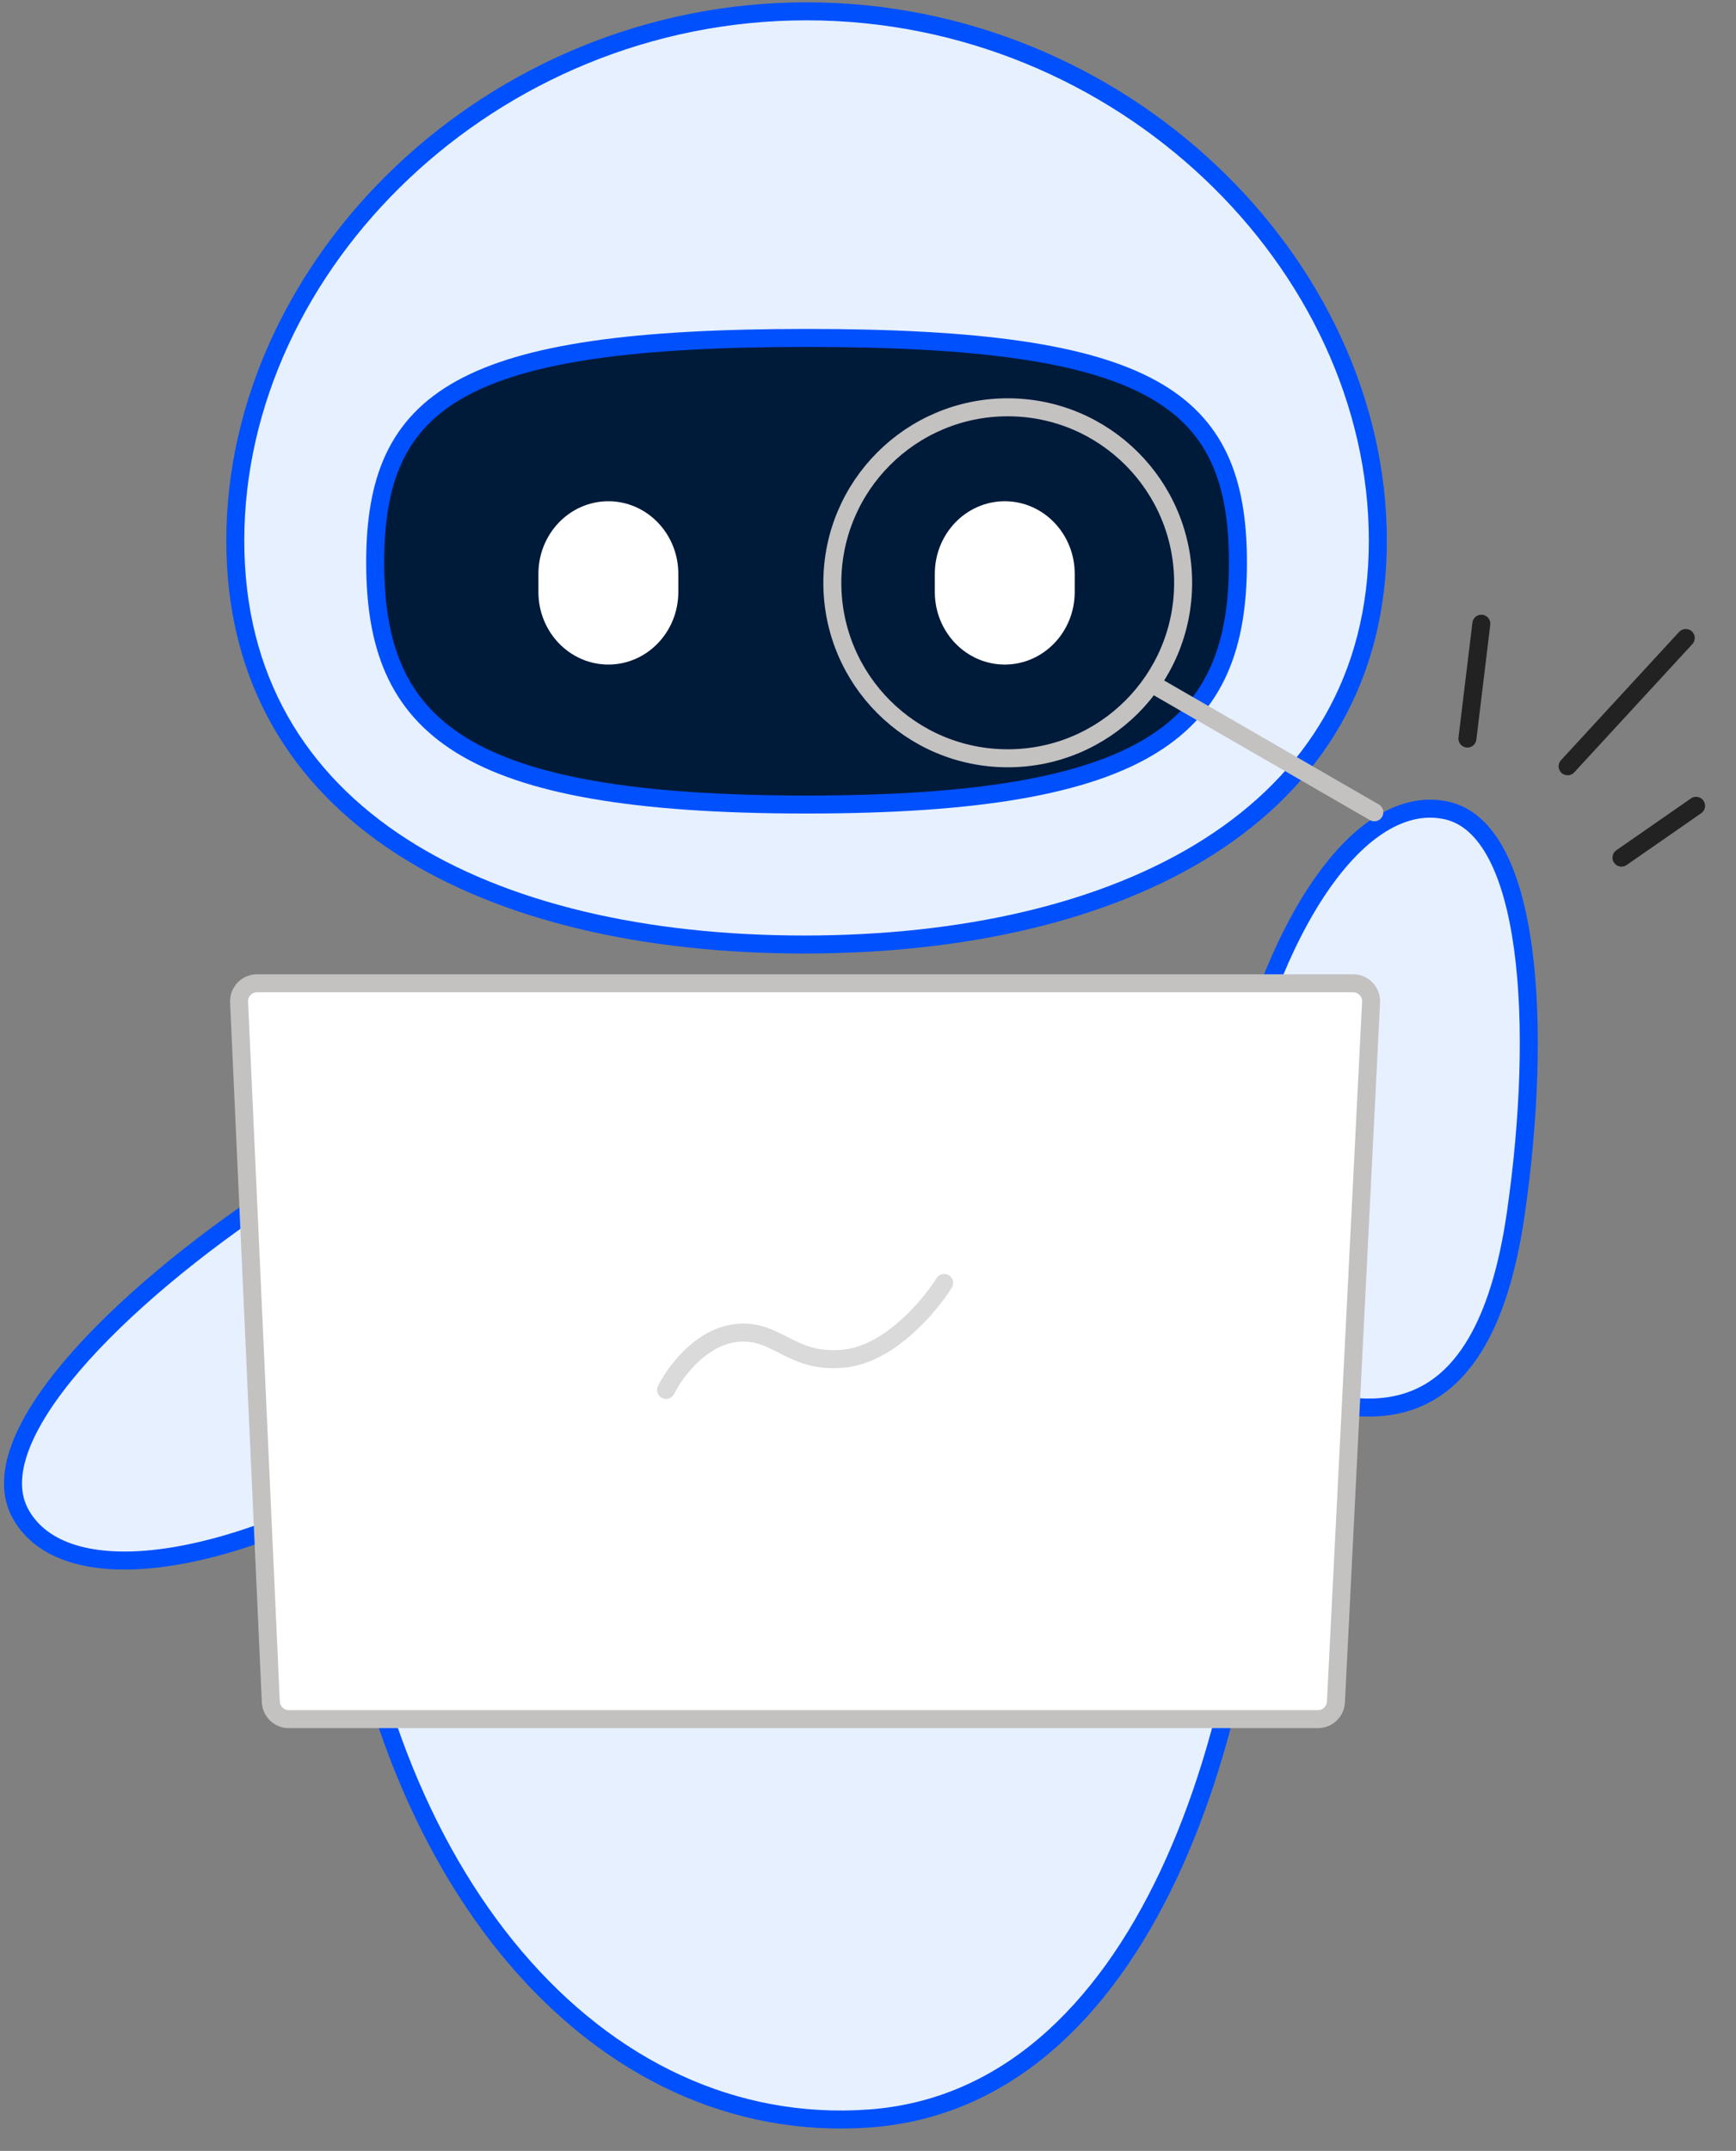 <svg width="193" height="239" viewBox="0 0 193 239" fill="none" xmlns="http://www.w3.org/2000/svg">
<rect x="0" y="0" width="193" height="239" fill="#808080" stroke="none"/>
<path d="M160.759 90.043C170.243 92.06 171.536 114.032 168.512 134.888C167.592 141.231 166.085 145.83 164.189 149.104C163.617 150.093 163.009 150.96 162.371 151.719C161.85 152.339 161.309 152.887 160.751 153.368C156.813 156.76 152.025 156.848 147.427 155.854C138.736 153.975 131.975 148.084 136.561 125.326C141.147 102.568 151.274 88.026 160.759 90.043Z" fill="#E6F0FF" stroke="#0050FE" stroke-width="2" stroke-linecap="round" stroke-linejoin="round"/>
<path d="M2.333 168.303C-2.48 159.885 13.047 144.285 30.618 132.649C35.962 129.11 40.396 127.171 44.101 126.404C45.219 126.173 46.271 126.048 47.262 126.018C48.072 125.994 48.84 126.033 49.571 126.129C54.724 126.806 57.979 130.318 60.3 134.41C64.688 142.144 64.797 151.112 44.768 162.85C24.738 174.588 7.146 176.721 2.333 168.303Z" fill="#E6F0FF" stroke="#0050FE" stroke-width="2" stroke-linecap="round" stroke-linejoin="round"/>
<path d="M140.569 153.435C140.553 114.187 112.518 108.898 84.847 110.909C57.175 112.92 33.669 122.712 37.656 165.759C41.643 208.805 66.408 237.536 96.59 235.403C126.773 233.271 140.585 192.684 140.569 153.435Z" fill="#E6F0FF" stroke="#0050FE" stroke-width="2" stroke-linecap="round" stroke-linejoin="round"/>
<path d="M26.158 60.078C26.158 90.819 54.333 104.951 89.41 104.951C124.486 104.951 153.182 90.819 153.182 60.078C153.182 29.336 124.746 1.258 89.67 1.258C54.593 1.258 26.158 29.336 26.158 60.078Z" fill="#E6F0FF" stroke="#0050FE" stroke-width="2" stroke-linecap="round" stroke-linejoin="round"/>
<path d="M89.669 37.55C51.208 37.55 41.711 44.271 41.711 62.513C41.711 80.756 51.208 89.397 89.669 89.397C128.13 89.397 137.627 80.756 137.627 62.513C137.627 44.271 128.13 37.55 89.669 37.55Z" fill="#001A3A" stroke="#0050FE" stroke-width="2" stroke-linecap="round" stroke-linejoin="round"/>
<path d="M75.412 63.762C75.412 59.308 71.93 55.697 67.635 55.697C63.34 55.697 59.858 59.308 59.858 63.762V65.778C59.858 70.232 63.34 73.843 67.635 73.843C71.93 73.843 75.412 70.232 75.412 65.778V63.762Z" fill="white"/>
<path d="M119.482 63.762C119.482 59.308 116.001 55.697 111.705 55.697C107.41 55.697 103.928 59.308 103.928 63.762V65.778C103.928 70.232 107.41 73.843 111.705 73.843C116.001 73.843 119.482 70.232 119.482 65.778V63.762Z" fill="white"/>
<ellipse cx="6.369" cy="7.594" rx="6.369" ry="7.594" transform="matrix(-1 0 0 1 95.535 129.258)" stroke="#B1CDF6" stroke-width="2" stroke-linecap="round" stroke-linejoin="round"/>
<path d="M174.28 85.147L187.414 70.891M163.141 82.067L164.688 69.304M180.27 95.298L188.559 89.541" stroke="#222222" stroke-width="2" stroke-linecap="round" stroke-linejoin="round"/>
<path d="M152.43 111.358C152.487 110.216 151.576 109.258 150.432 109.258H28.579C27.439 109.258 26.529 110.209 26.581 111.348L30.107 189.115C30.156 190.183 31.036 191.024 32.105 191.024H146.524C147.589 191.024 148.468 190.189 148.521 189.125L152.43 111.358Z" fill="white" stroke="#c3c2c1" stroke-width="2" stroke-linecap="round" stroke-linejoin="round"/>
<path d="M104.969 142.554C103.366 145.119 98.923 150.388 93.976 150.948C87.792 151.647 86.418 147.45 81.609 148.15C77.761 148.709 74.967 152.58 74.051 154.445" stroke="#DADADA" stroke-width="2" stroke-linecap="round" stroke-linejoin="round"/>
<path d="M128.543 76.258L152.792 90.258" stroke="#c3c2c1" stroke-width="2" stroke-linecap="round" stroke-linejoin="round"/>
<circle cx="19.5" cy="19.5" r="19.5" transform="matrix(-1 0 0 1 131.535 45.258)" stroke="#c3c2c1" stroke-width="2" stroke-linecap="round" stroke-linejoin="round"/>
</svg>
